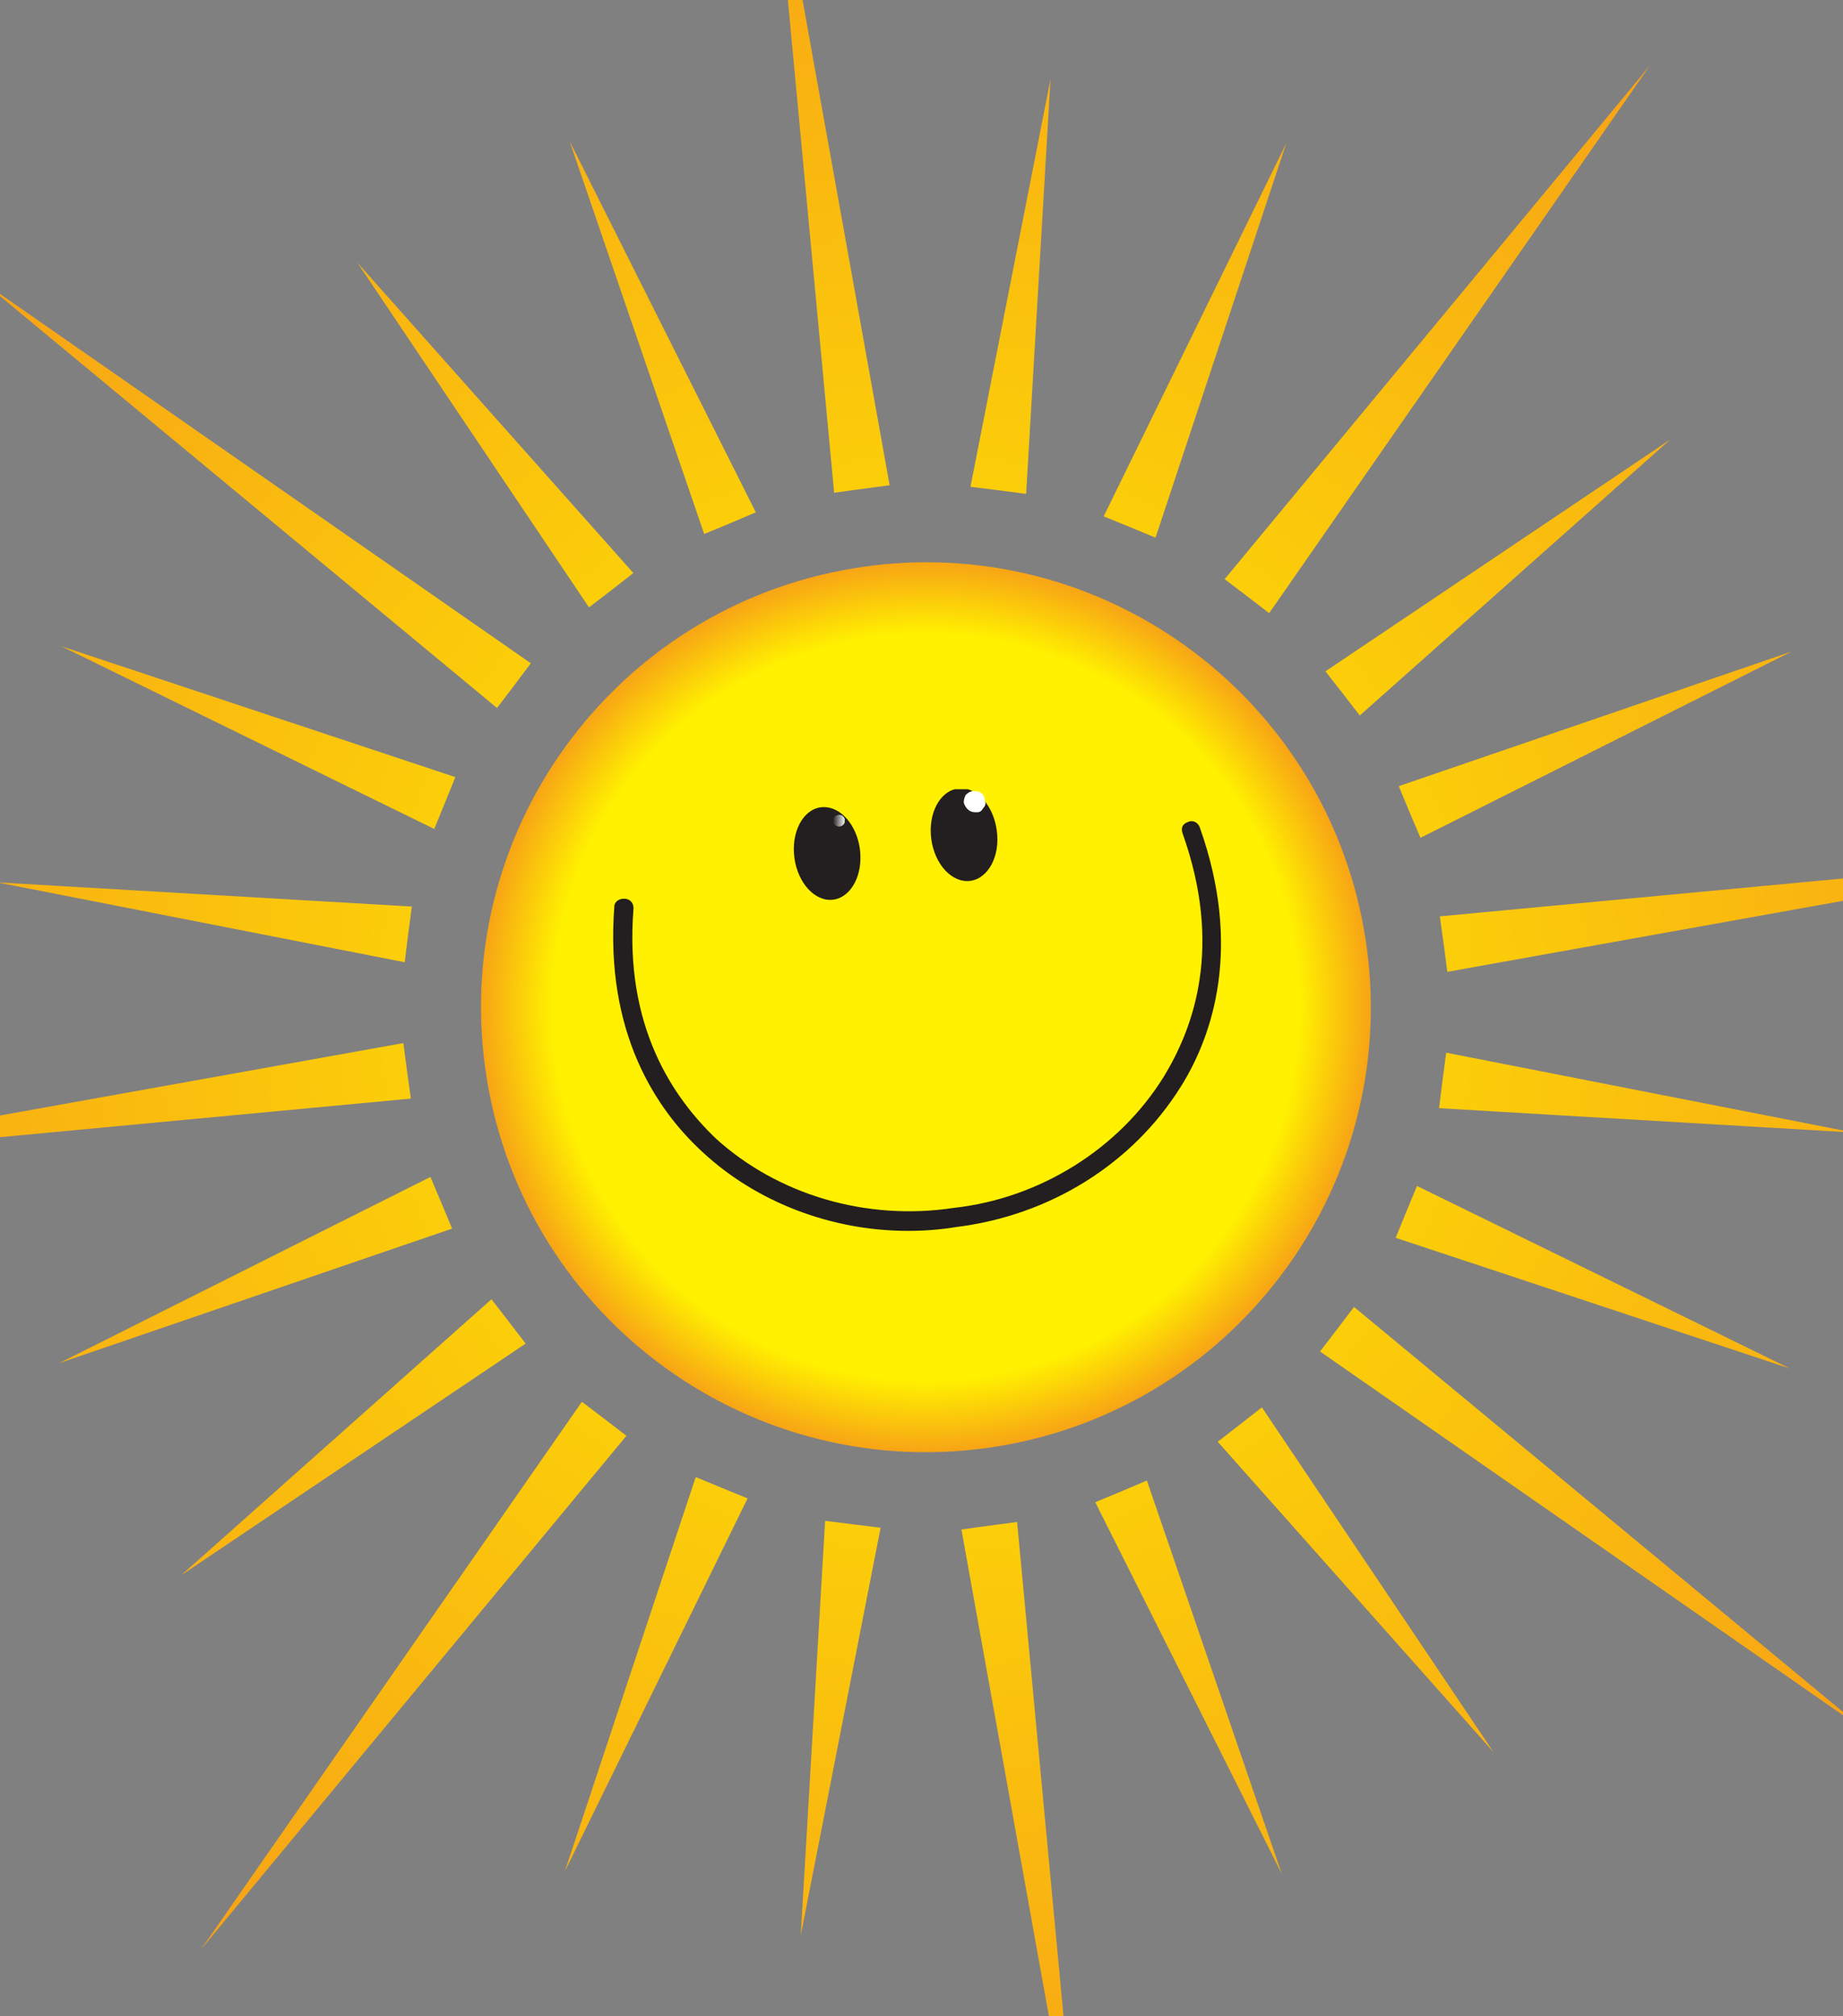 <svg xmlns="http://www.w3.org/2000/svg" viewBox="0 0 96 105" width="96" height="105"><rect x="0" y="0" width="96" height="105" fill="#808080" stroke="none"/><title>Logo completo 30 años-ai</title><defs><clipPath clipPathUnits="userSpaceOnUse" id="cp1"><path d="m-254.19-36.83h1025.41v341.81h-1025.41z"></path></clipPath><clipPath clipPathUnits="userSpaceOnUse" id="cp2"><path d="m-129.63 10.59l-37.14 25.7q0.26 1.94 0.85 3.85c0.9 2.93 2.34 5.57 4.22 7.91l-7.05 2.37 47.79-16.09c-1.59-0.11-2.94-1.01-3.38-2.41-0.33-1.08-0.05-2.22 0.65-3.16-1.45-0.2-2.66-1.07-3.06-2.38-0.33-1.07-0.06-2.22 0.64-3.15-1.44-0.21-2.65-1.08-3.05-2.39-0.42-1.36 0.13-2.83 1.29-3.85-1.52-0.15-2.8-1.04-3.22-2.4-0.44-1.43 0.19-2.98 1.46-4z"></path></clipPath><clipPath clipPathUnits="userSpaceOnUse" id="cp3"><path d="m45.1 29.5c-12.68 1.73-21.56 13.41-19.83 26.09 1.73 12.68 13.42 21.55 26.1 19.82 12.68-1.73 21.55-13.41 19.82-26.09-1.59-11.62-11.52-20.04-22.93-20.04q-1.57 0-3.16 0.22z"></path></clipPath><radialGradient id="g1" cx="0" cy="0" r="1" gradientUnits="userSpaceOnUse" gradientTransform="matrix(22.382,10.916,-10.916,22.382,48.224,52.451)"><stop offset="0" stop-color="#fff100"></stop><stop offset=".78" stop-color="#fff100"></stop><stop offset="1" stop-color="#f4811f"></stop></radialGradient><clipPath clipPathUnits="userSpaceOnUse" id="cp4"><path d="m51.53 79.45l-1.45 0.2 6.15 34.21-3.25-34.6zm-9.82 21.34l4.16-21.23-1.44-0.18-1.45-0.18zm16.69-23.12l-1.35 0.56 9.71 19.34-7.02-20.47zm-28.98 19.79l9.52-19.43-1.35-0.55-1.35-0.56zm35.16-23.27l-1.15 0.89 14.37 16.17-12.07-17.96zm-54.12 27.34l22.17-26.76-1.16-0.89-1.16-0.88zm59.19-32.31l-0.89 1.16 28.53 19.84-26.76-22.16zm-60.22 12.82l17.95-12.07-0.89-1.16-0.89-1.15zm63.82-18.93l-0.55 1.35 20.54 6.81-19.43-9.51zm-70.17 7.88l20.47-7.01-0.56-1.34-0.57-1.35zm72.06-14.72l-0.18 1.44 21.6 1.27-21.23-4.16zm-88.34 4.19l34.6-3.25-0.2-1.45-0.19-1.44zm34.28-10.35l0.18-1.45 0.19-1.45-21.6-1.26zm53.92-2.39l0.2 1.44 0.19 1.45 34.21-6.14zm-2.14-6.78l0.56 1.35 0.57 1.34 19.33-9.7zm-50.24 2.23l0.55-1.35 0.55-1.35-20.53-6.82zm46.42-8.21l0.9 1.15 0.89 1.15 16.17-14.37zm-43.15 1.91l0.88-1.16 0.88-1.17-28.52-19.84zm4.79-5.24l1.16-0.89 1.15-0.9-14.38-16.17zm26.81-4.74l1.35 0.55 1.35 0.56 6.81-20.54zm-20.81 0.92l1.35-0.56 1.34-0.57-9.7-19.33zm13.87-2.46l1.45 0.18 1.45 0.19 1.27-21.6zm13.24 4.81l1.16 0.88 1.16 0.89 19.84-28.53zm-20.34-4.5l1.45-0.2 1.44-0.19-6.14-34.21z"></path></clipPath><radialGradient id="g2" cx="0" cy="0" r="1" gradientUnits="userSpaceOnUse" gradientTransform="matrix(83.905,22.482,-22.482,83.905,48.276,52.29)"><stop offset="0" stop-color="#fff100"></stop><stop offset="1" stop-color="#f4811f"></stop></radialGradient><clipPath clipPathUnits="userSpaceOnUse" id="cp5"><path d="m42.75 42.04c-0.94 0.13-1.55 1.31-1.37 2.64 0.18 1.32 1.09 2.3 2.03 2.17 0.94-0.13 1.56-1.31 1.38-2.64-0.17-1.25-0.99-2.18-1.87-2.18q-0.08 0-0.17 0.01z"></path></clipPath><linearGradient id="g3" x2="1" gradientUnits="userSpaceOnUse" gradientTransform="matrix(1.662,0,0,2.179,61.285,46.977)"><stop offset="0" stop-color="#231f20"></stop><stop offset="1" stop-color="#fefefe"></stop></linearGradient><clipPath clipPathUnits="userSpaceOnUse" id="cp6"><path d="m49.89 41.07c-0.94 0.12-1.56 1.31-1.38 2.63 0.18 1.33 1.09 2.3 2.04 2.17 0.94-0.13 1.56-1.31 1.37-2.63-0.17-1.25-0.98-2.19-1.86-2.19q-0.09 0-0.17 0.02z"></path></clipPath><linearGradient id="g4" x2="1" gradientUnits="userSpaceOnUse" gradientTransform="matrix(1.089,0,0,1.427,61.539,46.002)"><stop offset="0" stop-color="#231f20"></stop><stop offset="1" stop-color="#fefefe"></stop></linearGradient><clipPath clipPathUnits="userSpaceOnUse" id="cp7"><path d="m43.66 42.44c-0.17 0.02-0.28 0.17-0.26 0.34 0.02 0.17 0.18 0.29 0.35 0.26 0.16-0.02 0.28-0.17 0.26-0.34-0.02-0.16-0.15-0.27-0.3-0.27q-0.03 0-0.05 0.01z"></path></clipPath><linearGradient id="g5" x2="1" gradientUnits="userSpaceOnUse" gradientTransform="matrix(.654,0,0,.633,43.377,43.066)"><stop offset="0" stop-color="#231f20"></stop><stop offset="1" stop-color="#fefefe"></stop></linearGradient><clipPath clipPathUnits="userSpaceOnUse" id="cp8"><path d="m50.74 41.47c-0.17 0.02-0.28 0.18-0.26 0.34 0.02 0.17 0.18 0.29 0.34 0.27 0.17-0.03 0.29-0.18 0.27-0.35-0.02-0.15-0.15-0.26-0.31-0.26q-0.02 0-0.04 0z"></path></clipPath><linearGradient id="g6" x2="1" gradientUnits="userSpaceOnUse" gradientTransform="matrix(.924,0,0,.895,61.565,42.1)"><stop offset="0" stop-color="#231f20"></stop><stop offset="1" stop-color="#fefefe"></stop></linearGradient></defs><style>		.s0 { fill: url(#g1) } 		.s1 { fill: url(#g2) } 		.s2 { fill: url(#g3) } 		.s3 { fill: url(#g4) } 		.s4 { fill: url(#g5) } 		.s5 { fill: url(#g6) } 		.s6 { fill: #fefefe } 		.s7 { fill: #231f20 } 	</style><g id="Capa 1"><g id="&lt;Clip Group&gt;" clip-path="url(#cp1)"><g id="&lt;Group&gt;"><g id="&lt;Group&gt;"><g id="&lt;Clip Group&gt;" clip-path="url(#cp2)"><g id="&lt;Group&gt;">						</g></g></g></g><g id="&lt;Group&gt;"><g id="&lt;Clip Group&gt;" clip-path="url(#cp3)"><path id="&lt;Path&gt;" class="s0" d="m33 9.8l58.8 28.7-28.4 58.1-58.7-28.7z"></path></g><g id="&lt;Clip Group&gt;" clip-path="url(#cp4)"><path id="&lt;Path&gt;" class="s1" d="m-4.9-39.6l145.2 38.9-38.9 145.3-145.3-39z"></path></g><g id="&lt;Clip Group&gt;" clip-path="url(#cp5)"><path id="&lt;Path&gt;" class="s2" d="m41.2 42h3.8v5h-3.8z"></path></g><g id="&lt;Clip Group&gt;" clip-path="url(#cp6)"><path id="&lt;Path&gt;" class="s3" d="m48.3 41.1h3.8v4.9h-3.8z"></path></g><g id="&lt;Clip Group&gt;" clip-path="url(#cp7)"><path id="&lt;Path&gt;" class="s4" d="m43.4 42.4h0.6v0.7h-0.6z"></path></g><g id="&lt;Clip Group&gt;" clip-path="url(#cp8)"><path id="&lt;Path&gt;" class="s5" d="m50.5 41.5h0.6v0.6h-0.6z"></path></g><path id="&lt;Path&gt;" class="s6" d="m50.8 42.3c-0.3 0-0.5-0.2-0.6-0.5q0-0.2 0.1-0.4 0.2-0.2 0.4-0.2h0.1c0.3 0 0.5 0.2 0.5 0.5q0.1 0.2-0.1 0.4-0.1 0.2-0.3 0.2z"></path><path id="&lt;Path&gt;" class="s7" d="m47.3 64.1c-4 0-7.9-1.5-10.7-4.1-2.4-2.2-5.1-6.2-4.6-12.8 0-0.2 0.2-0.4 0.5-0.4 0.3 0 0.5 0.2 0.5 0.5-0.5 6.2 2.1 9.9 4.3 12 3.2 2.9 7.8 4.3 12.4 3.6 4.5-0.5 8.6-3.1 10.9-6.8 1.6-2.6 3.1-6.8 1-12.7-0.1-0.3 0-0.5 0.3-0.6 0.2-0.1 0.5 0 0.6 0.3 2.2 6.2 0.7 10.8-1 13.5-2.5 4-6.8 6.7-11.7 7.3q-1.2 0.2-2.5 0.2z"></path><g id="&lt;Group&gt;"><g id="&lt;Group&gt;"><g id="&lt;Group&gt;">						</g><g id="&lt;Group&gt;">						</g></g><g id="&lt;Group&gt;"><g id="&lt;Group&gt;">						</g><g id="&lt;Group&gt;">						</g></g></g></g></g></g></svg>